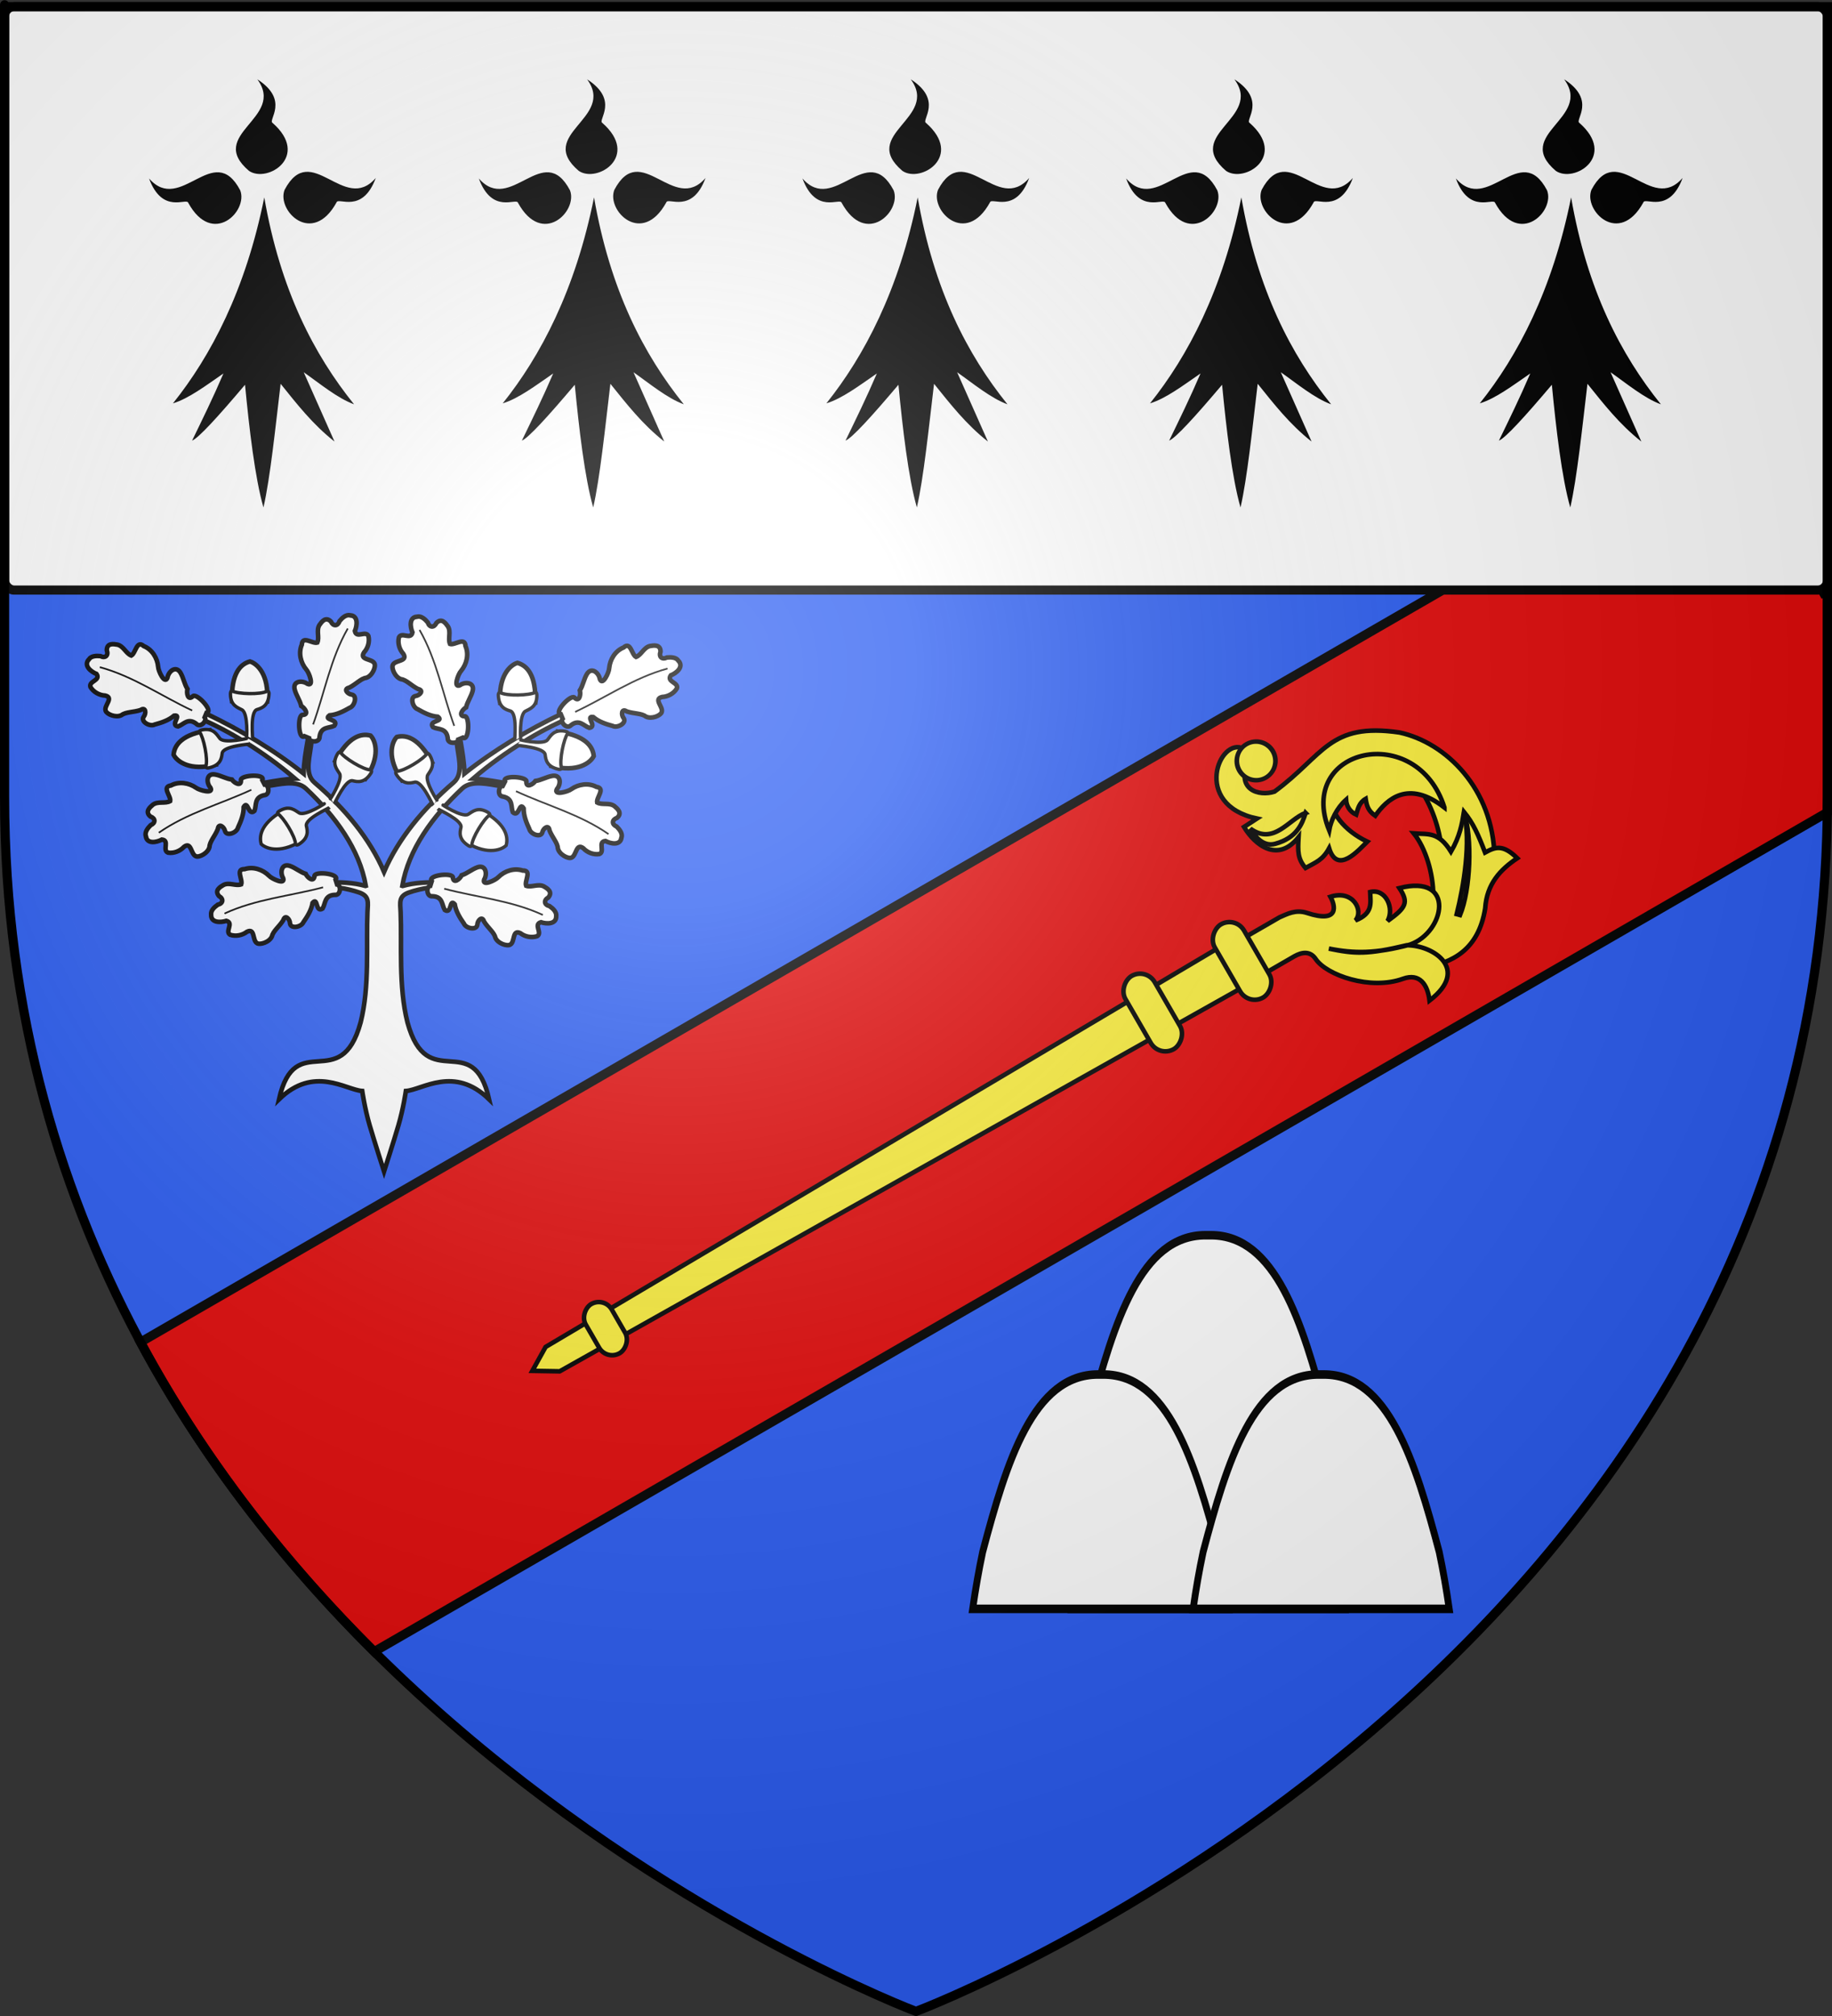 <?xml version="1.0" encoding="UTF-8" standalone="no"?>
<svg
   xmlns:dc="http://purl.org/dc/elements/1.1/"
   xmlns:cc="http://creativecommons.org/ns#"
   xmlns:rdf="http://www.w3.org/1999/02/22-rdf-syntax-ns#"
   xmlns:svg="http://www.w3.org/2000/svg"
   xmlns="http://www.w3.org/2000/svg"
   xmlns:xlink="http://www.w3.org/1999/xlink"
   xmlns:sodipodi="http://sodipodi.sourceforge.net/DTD/sodipodi-0.dtd"
   xmlns:inkscape="http://www.inkscape.org/namespaces/inkscape"
   height="660"
   width="600"
   version="1.0"
   id="svg2"
   sodipodi:version="0.32"
   inkscape:version="0.47pre1"
   sodipodi:docname="blason_ville_fr_Beignon-A_(Morbihan).svg"
   inkscape:export-filename="/Users/olivier/Desktop/Blason Rouge/Blason_Vide_3D.png"
   inkscape:export-xdpi="144"
   inkscape:export-ydpi="144"
   inkscape:output_extension="org.inkscape.output.svg.inkscape">
  <rect width="100%" height="100%" fill="#333333" stroke="none"/>
  <sodipodi:namedview
     inkscape:window-height="706"
     inkscape:window-width="1366"
     inkscape:pageshadow="2"
     inkscape:pageopacity="0.0"
     guidetolerance="10.0"
     gridtolerance="10.0"
     objecttolerance="10"
     borderopacity="1.0"
     bordercolor="#666666"
     pagecolor="#ffffff"
     id="base"
     showgrid="false"
     height="660px"
     inkscape:zoom="0.71969697"
     inkscape:cx="300"
     inkscape:cy="330"
     inkscape:window-x="-8"
     inkscape:window-y="-8"
     inkscape:current-layer="layer3"
     inkscape:object-nodes="true"
     inkscape:window-maximized="1"
     inkscape:snap-global="false" />
  <desc
     id="desc4">Flag of Canton of Valais (Wallis)</desc>
  <defs
     id="defs6">
    <linearGradient
       id="linearGradient2893">
      <stop
         style="stop-color:white;stop-opacity:0.314;"
         offset="0"
         id="stop2895" />
      <stop
         id="stop2897"
         offset="0.19"
         style="stop-color:white;stop-opacity:0.251;" />
      <stop
         style="stop-color:#6b6b6b;stop-opacity:0.125;"
         offset="0.6"
         id="stop2901" />
      <stop
         style="stop-color:black;stop-opacity:0.125;"
         offset="1"
         id="stop2899" />
    </linearGradient>
    <radialGradient
       inkscape:collect="always"
       xlink:href="#linearGradient2893"
       id="radialGradient3163"
       gradientUnits="userSpaceOnUse"
       gradientTransform="matrix(1.353,0,0,1.349,-77.629,-85.747)"
       cx="221.445"
       cy="226.331"
       fx="221.445"
       fy="226.331"
       r="300" />
    <g
       id="f">
      <rect
         id="rect1964"
         style="fill:#28166f"
         y="-30"
         x="-50"
         height="60"
         width="100" />
      <g
         id="g1966"
         style="fill:#ffffff"
         transform="translate(0,-20)">
        <path
           id="path1968"
           d="M -1.212,27.818 C -1.212,22.175 -2.091,20.471 -4.542,13.98 C -5.709,10.888 -5.024,7.103 -2.858,3.601 C -2.082,2.346 -1.114,1.214 0,0 C 1.114,1.214 2.082,2.346 2.858,3.601 C 5.024,7.103 5.709,10.888 4.542,13.98 C 2.091,20.471 1.212,22.175 1.212,27.818 L -1.212,27.818 z" />
        <path
           id="rwi"
           d="M 2.922,27.672 C 2.922,21.721 5.239,17.829 8.501,16.66 C 9.949,16.141 11.808,16.387 13.519,18.107 C 15.638,20.236 16.255,26.1 10.036,27.228 C 10.694,26.272 10.655,24.147 9.322,23.441 C 8.331,22.916 7.209,23.188 6.646,23.564 C 5.822,24.116 4.917,25.67 4.967,27.672 L 2.922,27.672 z" />
        <path
           id="path1971"
           d="M 1.777,30.183 C 1.79,32.191 2.795,33.518 4.516,34.257 C 4.295,34.955 3.257,36.378 1.831,36.281 C 1.55,37.787 1.282,38.632 0,40 C -1.282,38.632 -1.55,37.787 -1.831,36.281 C -3.257,36.378 -4.295,34.955 -4.516,34.257 C -2.795,33.518 -1.79,32.191 -1.777,30.183 L 1.777,30.183 z" />
        <use
           xlink:href="#rwi"
           height="400"
           width="800"
           y="0"
           x="0"
           id="use1973"
           transform="scale(-1,1)" />
        <rect
           id="rect1975"
           y="27.331"
           x="-7.923"
           height="3.218"
           width="15.846" />
      </g>
    </g>
    <g
       id="s">
      <g
         id="c">
        <path
           id="t"
           d="M 0,0 L 0,1 L 0.5,1 L 0,0 z"
           transform="matrix(0.951,0.309,-0.309,0.951,0,-1)" />
        <use
           xlink:href="#t"
           transform="scale(-1,1)"
           id="use2144"
           x="0"
           y="0"
           width="810"
           height="540" />
      </g>
      <g
         id="a">
        <use
           xlink:href="#c"
           transform="matrix(0.309,0.951,-0.951,0.309,0,0)"
           id="use2147"
           x="0"
           y="0"
           width="810"
           height="540" />
        <use
           xlink:href="#c"
           transform="matrix(-0.809,0.588,-0.588,-0.809,0,0)"
           id="use2149"
           x="0"
           y="0"
           width="810"
           height="540" />
      </g>
      <use
         xlink:href="#a"
         transform="scale(-1,1)"
         id="use2151"
         x="0"
         y="0"
         width="810"
         height="540" />
    </g>
    <g
       id="s-4">
      <g
         id="c-6">
        <path
           transform="matrix(0.951,0.309,-0.309,0.951,0,-1)"
           d="M 0,0 L 0,1 L 0.5,1 L 0,0 z"
           id="t-0" />
        <use
           height="540"
           width="810"
           y="0"
           x="0"
           id="use2144-7"
           transform="scale(-1,1)"
           xlink:href="#t-0" />
      </g>
      <g
         id="a-1">
        <use
           height="540"
           width="810"
           y="0"
           x="0"
           id="use2147-7"
           transform="matrix(0.309,0.951,-0.951,0.309,0,0)"
           xlink:href="#c-6" />
        <use
           height="540"
           width="810"
           y="0"
           x="0"
           id="use2149-7"
           transform="matrix(-0.809,0.588,-0.588,-0.809,0,0)"
           xlink:href="#c-6" />
      </g>
      <use
         height="540"
         width="810"
         y="0"
         x="0"
         id="use2151-7"
         transform="scale(-1,1)"
         xlink:href="#a-1" />
    </g>
    <pattern
       id="pattern4124"
       patternTransform="translate(-328.318,-112.593)"
       height="199.71"
       width="178.168"
       patternUnits="userSpaceOnUse">
      <g
         id="g4119"
         transform="matrix(0.806,0,0,0.77,264.813,86.782)">
        <path
           inkscape:tile-y0="-111.58328"
           inkscape:tile-x0="-325.61408"
           inkscape:tile-h="127.72503"
           inkscape:tile-w="108.61065"
           inkscape:tile-cy="-47.720769"
           inkscape:tile-cx="-271.30875"
           d="M -267.374,-6.853 L -272.223,16.977 L -277.071,-6.853 L -277.071,-26.381 L -277.071,-51.594 L -302.284,-51.594 L -302.284,-37.048 L -311.982,-37.048 L -311.982,-51.594 L -326.528,-51.594 L -326.528,-61.291 L -311.982,-61.291 L -311.982,-75.837 L -302.284,-75.837 L -302.284,-61.291 L -277.071,-61.291 L -277.071,-86.504 L -291.617,-86.504 L -291.617,-96.202 L -277.071,-96.202 L -277.071,-110.748 L -267.374,-110.748 L -267.374,-96.202 L -252.828,-96.202 L -252.828,-86.504 L -267.374,-86.504 L -267.374,-61.291 L -242.161,-61.291 L -242.161,-75.837 L -232.463,-75.837 L -232.463,-61.291 L -217.917,-61.291 L -217.917,-51.594 L -232.463,-51.594 L -232.463,-37.048 L -242.161,-37.048 L -242.161,-51.594 L -267.374,-51.594 L -267.374,-26.381 L -267.374,-6.853 z"
           id="path4262"
           sodipodi:nodetypes="cccccccccccccccccccccccccccccccccccccccc"
           style="fill:#fcef3c;fill-opacity:1;stroke:#000000;stroke-width:3.807;stroke-miterlimit:4;stroke-dasharray:none;stroke-opacity:1;display:inline" />
        <use
           id="use2607"
           xlink:href="#path4262"
           inkscape:tiled-clone-of="#path4262"
           y="0"
           x="0"
           width="601.465"
           height="658.974" />
        <use
           id="use2613"
           transform="translate(108.611,127.725)"
           xlink:href="#path4262"
           inkscape:tiled-clone-of="#path4262"
           y="0"
           x="0"
           width="601.465"
           height="658.974" />
      </g>
    </pattern>
    <g
       id="s-9">
      <g
         id="c-3">
        <path
           id="t-4"
           d="M 0,0 L 0,1 L 0.5,1 L 0,0 z"
           transform="matrix(0.951,0.309,-0.309,0.951,0,-1)" />
        <use
           xlink:href="#t-4"
           transform="scale(-1,1)"
           id="use2144-4"
           x="0"
           y="0"
           width="810"
           height="540" />
      </g>
      <g
         id="a-6">
        <use
           xlink:href="#c-3"
           transform="matrix(0.309,0.951,-0.951,0.309,0,0)"
           id="use2147-0"
           x="0"
           y="0"
           width="810"
           height="540" />
        <use
           xlink:href="#c-3"
           transform="matrix(-0.809,0.588,-0.588,-0.809,0,0)"
           id="use2149-6"
           x="0"
           y="0"
           width="810"
           height="540" />
      </g>
      <use
         xlink:href="#a-6"
         transform="scale(-1,1)"
         id="use2151-6"
         x="0"
         y="0"
         width="810"
         height="540" />
    </g>
    <g
       id="f-0">
      <rect
         width="100"
         height="60"
         x="-50"
         y="-30"
         style="fill:#28166f"
         id="rect1964-9" />
      <g
         transform="translate(0,-20)"
         style="fill:#ffffff"
         id="g1966-0">
        <path
           d="M -1.212,27.818 C -1.212,22.175 -2.091,20.471 -4.542,13.98 C -5.709,10.888 -5.024,7.103 -2.858,3.601 C -2.082,2.346 -1.114,1.214 0,0 C 1.114,1.214 2.082,2.346 2.858,3.601 C 5.024,7.103 5.709,10.888 4.542,13.98 C 2.091,20.471 1.212,22.175 1.212,27.818 L -1.212,27.818 z"
           id="path1968-0" />
        <path
           d="M 2.922,27.672 C 2.922,21.721 5.239,17.829 8.501,16.66 C 9.949,16.141 11.808,16.387 13.519,18.107 C 15.638,20.236 16.255,26.1 10.036,27.228 C 10.694,26.272 10.655,24.147 9.322,23.441 C 8.331,22.916 7.209,23.188 6.646,23.564 C 5.822,24.116 4.917,25.67 4.967,27.672 L 2.922,27.672 z"
           id="rwi-6" />
        <path
           d="M 1.777,30.183 C 1.79,32.191 2.795,33.518 4.516,34.257 C 4.295,34.955 3.257,36.378 1.831,36.281 C 1.55,37.787 1.282,38.632 0,40 C -1.282,38.632 -1.55,37.787 -1.831,36.281 C -3.257,36.378 -4.295,34.955 -4.516,34.257 C -2.795,33.518 -1.79,32.191 -1.777,30.183 L 1.777,30.183 z"
           id="path1971-1" />
        <use
           transform="scale(-1,1)"
           id="use1973-3"
           x="0"
           y="0"
           width="800"
           height="400"
           xlink:href="#rwi-6" />
        <rect
           width="15.846"
           height="3.218"
           x="-7.923"
           y="27.331"
           id="rect1975-8" />
      </g>
    </g>
    <g
       id="s-4-8">
      <g
         id="c-6-6">
        <path
           id="t-0-0"
           d="M 0,0 L 0,1 L 0.5,1 L 0,0 z"
           transform="matrix(0.951,0.309,-0.309,0.951,0,-1)" />
        <use
           xlink:href="#t-0-0"
           transform="scale(-1,1)"
           id="use2144-7-2"
           x="0"
           y="0"
           width="810"
           height="540" />
      </g>
      <g
         id="a-1-4">
        <use
           xlink:href="#c-6-6"
           transform="matrix(0.309,0.951,-0.951,0.309,0,0)"
           id="use2147-7-8"
           x="0"
           y="0"
           width="810"
           height="540" />
        <use
           xlink:href="#c-6-6"
           transform="matrix(-0.809,0.588,-0.588,-0.809,0,0)"
           id="use2149-7-6"
           x="0"
           y="0"
           width="810"
           height="540" />
      </g>
      <use
         xlink:href="#a-1-4"
         transform="scale(-1,1)"
         id="use2151-7-5"
         x="0"
         y="0"
         width="810"
         height="540" />
    </g>
    <g
       id="s-5">
      <g
         id="c-7">
        <path
           id="t-6"
           d="M 0,0 L 0,1 L 0.5,1 L 0,0 z"
           transform="matrix(0.951,0.309,-0.309,0.951,0,-1)" />
        <use
           xlink:href="#t-6"
           transform="scale(-1,1)"
           id="use2144-1"
           x="0"
           y="0"
           width="810"
           height="540" />
      </g>
      <g
         id="a-8">
        <use
           xlink:href="#c-7"
           transform="matrix(0.309,0.951,-0.951,0.309,0,0)"
           id="use2147-9"
           x="0"
           y="0"
           width="810"
           height="540" />
        <use
           xlink:href="#c-7"
           transform="matrix(-0.809,0.588,-0.588,-0.809,0,0)"
           id="use2149-2"
           x="0"
           y="0"
           width="810"
           height="540" />
      </g>
      <use
         xlink:href="#a-8"
         transform="scale(-1,1)"
         id="use2151-79"
         x="0"
         y="0"
         width="810"
         height="540" />
    </g>
    <g
       id="f-9">
      <rect
         width="100"
         height="60"
         x="-50"
         y="-30"
         style="fill:#28166f"
         id="rect1964-6" />
      <g
         transform="translate(0,-20)"
         style="fill:#ffffff"
         id="g1966-5">
        <path
           d="M -1.212,27.818 C -1.212,22.175 -2.091,20.471 -4.542,13.98 C -5.709,10.888 -5.024,7.103 -2.858,3.601 C -2.082,2.346 -1.114,1.214 0,0 C 1.114,1.214 2.082,2.346 2.858,3.601 C 5.024,7.103 5.709,10.888 4.542,13.98 C 2.091,20.471 1.212,22.175 1.212,27.818 L -1.212,27.818 z"
           id="path1968-1" />
        <path
           d="M 2.922,27.672 C 2.922,21.721 5.239,17.829 8.501,16.66 C 9.949,16.141 11.808,16.387 13.519,18.107 C 15.638,20.236 16.255,26.1 10.036,27.228 C 10.694,26.272 10.655,24.147 9.322,23.441 C 8.331,22.916 7.209,23.188 6.646,23.564 C 5.822,24.116 4.917,25.67 4.967,27.672 L 2.922,27.672 z"
           id="rwi-0" />
        <path
           d="M 1.777,30.183 C 1.79,32.191 2.795,33.518 4.516,34.257 C 4.295,34.955 3.257,36.378 1.831,36.281 C 1.55,37.787 1.282,38.632 0,40 C -1.282,38.632 -1.55,37.787 -1.831,36.281 C -3.257,36.378 -4.295,34.955 -4.516,34.257 C -2.795,33.518 -1.79,32.191 -1.777,30.183 L 1.777,30.183 z"
           id="path1971-9" />
        <use
           transform="scale(-1,1)"
           id="use1973-9"
           x="0"
           y="0"
           width="800"
           height="400"
           xlink:href="#rwi-0" />
        <rect
           width="15.846"
           height="3.218"
           x="-7.923"
           y="27.331"
           id="rect1975-6" />
      </g>
    </g>
    <g
       id="s-4-3">
      <g
         id="c-6-7">
        <path
           id="t-0-4"
           d="M 0,0 L 0,1 L 0.5,1 L 0,0 z"
           transform="matrix(0.951,0.309,-0.309,0.951,0,-1)" />
        <use
           xlink:href="#t-0-4"
           transform="scale(-1,1)"
           id="use2144-7-3"
           x="0"
           y="0"
           width="810"
           height="540" />
      </g>
      <g
         id="a-1-8">
        <use
           xlink:href="#c-6-7"
           transform="matrix(0.309,0.951,-0.951,0.309,0,0)"
           id="use2147-7-0"
           x="0"
           y="0"
           width="810"
           height="540" />
        <use
           xlink:href="#c-6-7"
           transform="matrix(-0.809,0.588,-0.588,-0.809,0,0)"
           id="use2149-7-8"
           x="0"
           y="0"
           width="810"
           height="540" />
      </g>
      <use
         xlink:href="#a-1-8"
         transform="scale(-1,1)"
         id="use2151-7-8"
         x="0"
         y="0"
         width="810"
         height="540" />
    </g>
    <g
       id="s-6">
      <g
         id="c-8">
        <path
           id="t-1"
           d="M 0,0 L 0,1 L 0.5,1 L 0,0 z "
           transform="matrix(0.951,0.309,-0.309,0.951,0,-1)" />
        <use
           xlink:href="#t-1"
           transform="scale(-1,1)"
           id="use2144-9"
           x="0"
           y="0"
           width="810"
           height="540" />
      </g>
      <g
         id="a-89">
        <use
           xlink:href="#c-8"
           transform="matrix(0.309,0.951,-0.951,0.309,0,0)"
           id="use2147-72"
           x="0"
           y="0"
           width="810"
           height="540" />
        <use
           xlink:href="#c-8"
           transform="matrix(-0.809,0.588,-0.588,-0.809,0,0)"
           id="use2149-28"
           x="0"
           y="0"
           width="810"
           height="540" />
      </g>
      <use
         xlink:href="#a-89"
         transform="scale(-1,1)"
         id="use2151-2"
         x="0"
         y="0"
         width="810"
         height="540" />
    </g>
    <g
       id="s-48">
      <g
         id="c-4">
        <path
           transform="matrix(0.951,0.309,-0.309,0.951,0,-1)"
           d="M 0,0 L 0,1 L 0.5,1 L 0,0 z"
           id="t-9" />
        <use
           height="540"
           width="810"
           y="0"
           x="0"
           id="use2144-92"
           transform="scale(-1,1)"
           xlink:href="#t-9" />
      </g>
      <g
         id="a-5">
        <use
           height="540"
           width="810"
           y="0"
           x="0"
           id="use2147-5"
           transform="matrix(0.309,0.951,-0.951,0.309,0,0)"
           xlink:href="#c-4" />
        <use
           height="540"
           width="810"
           y="0"
           x="0"
           id="use2149-3"
           transform="matrix(-0.809,0.588,-0.588,-0.809,0,0)"
           xlink:href="#c-4" />
      </g>
      <use
         height="540"
         width="810"
         y="0"
         x="0"
         id="use2151-3"
         transform="scale(-1,1)"
         xlink:href="#a-5" />
    </g>
    <g
       id="f-6">
      <rect
         width="100"
         height="60"
         x="-50"
         y="-30"
         style="fill:#28166f"
         id="rect1964-5" />
      <g
         transform="translate(0,-20)"
         style="fill:#ffffff"
         id="g1966-1">
        <path
           d="M -1.212,27.818 C -1.212,22.175 -2.091,20.471 -4.542,13.98 C -5.709,10.888 -5.024,7.103 -2.858,3.601 C -2.082,2.346 -1.114,1.214 0,0 C 1.114,1.214 2.082,2.346 2.858,3.601 C 5.024,7.103 5.709,10.888 4.542,13.98 C 2.091,20.471 1.212,22.175 1.212,27.818 L -1.212,27.818 z"
           id="path1968-09" />
        <path
           d="M 2.922,27.672 C 2.922,21.721 5.239,17.829 8.501,16.66 C 9.949,16.141 11.808,16.387 13.519,18.107 C 15.638,20.236 16.255,26.1 10.036,27.228 C 10.694,26.272 10.655,24.147 9.322,23.441 C 8.331,22.916 7.209,23.188 6.646,23.564 C 5.822,24.116 4.917,25.67 4.967,27.672 L 2.922,27.672 z"
           id="rwi-9" />
        <path
           d="M 1.777,30.183 C 1.79,32.191 2.795,33.518 4.516,34.257 C 4.295,34.955 3.257,36.378 1.831,36.281 C 1.55,37.787 1.282,38.632 0,40 C -1.282,38.632 -1.55,37.787 -1.831,36.281 C -3.257,36.378 -4.295,34.955 -4.516,34.257 C -2.795,33.518 -1.79,32.191 -1.777,30.183 L 1.777,30.183 z"
           id="path1971-6" />
        <use
           transform="scale(-1,1)"
           id="use1973-8"
           x="0"
           y="0"
           width="800"
           height="400"
           xlink:href="#rwi-9" />
        <rect
           width="15.846"
           height="3.218"
           x="-7.923"
           y="27.331"
           id="rect1975-3" />
      </g>
    </g>
  </defs>
  <g
     inkscape:groupmode="layer"
     id="layer3"
     inkscape:label="Fond écu"
     style="display:inline">
    <path
       id="path2855"
       style="fill:#2b5df2;fill-opacity:1;fill-rule:evenodd;stroke:none;stroke-width:1px;stroke-linecap:butt;stroke-linejoin:miter;stroke-opacity:1"
       d="M 300,658.5 C 300,658.5 598.5,546.18 598.5,260.728 C 598.5,-24.723 598.5,2.176 598.5,2.176 L 1.5,2.176 L 1.5,260.728 C 1.5,546.18 300,658.5 300,658.5 z"
       sodipodi:nodetypes="cccccc" />
    <g
       id="g3714"
       transform="translate(212.95,-619.159)" />
    <g
       id="layer9"
       inkscape:label="Fond d'écu"
       transform="translate(212.95,-619.159)">
      <g
         transform="matrix(2,0,0,2,-732.892,-1853.188)"
         inkscape:label="Meubles"
         id="g2807" />
      <g
         transform="matrix(2,0,0,2,1696.976,-413.55)"
         inkscape:label="Meubles"
         id="g4626" />
      <g
         id="g5271"
         inkscape:label="Meubles"
         transform="matrix(2,0,0,2,-732.892,-453.188)" />
      <g
         id="g5273"
         inkscape:label="Reflet final"
         transform="matrix(2,0,0,2,-732.892,-453.188)" />
      <g
         id="g5275"
         inkscape:label="Contour final"
         transform="matrix(2,0,0,2,-732.892,-453.188)" />
    </g>
    <g
       id="layer6"
       inkscape:label="Reflet final"
       transform="translate(212.95,-619.159)" />
    <g
       id="layer5"
       inkscape:label="Contour final"
       transform="translate(212.95,-619.159)" />
    <g
       transform="translate(-817.596,-235.493)"
       inkscape:label="Calque 1"
       id="g3645">
      <g
         id="g7133"
         transform="translate(109.318,303.367)" />
    </g>
    <g
       style="stroke:#000000;stroke-width:2;stroke-miterlimit:4;stroke-opacity:1;stroke-dasharray:none;display:inline"
       id="g26849"
       transform="matrix(0.5,0.866,-0.866,0.5,901.125,714.439)" />
    <g
       style="stroke:#000000;stroke-width:2;stroke-miterlimit:4;stroke-opacity:1;stroke-dasharray:none;display:inline"
       id="g26851"
       transform="matrix(0.5,0.866,-0.866,0.5,901.125,714.439)" />
    <g
       style="stroke:#000000;stroke-width:2;stroke-miterlimit:4;stroke-opacity:1;stroke-dasharray:none;display:inline"
       id="g26853"
       transform="matrix(0.5,0.866,-0.866,0.5,995.712,724.987)">
      <g
         id="g5818"
         transform="translate(873,-55.32)"
         style="stroke:#000000;stroke-width:2;stroke-miterlimit:4;stroke-opacity:1;stroke-dasharray:none" />
      <g
         id="g5820"
         transform="translate(873,-55.32)"
         style="stroke:#000000;stroke-width:2;stroke-miterlimit:4;stroke-opacity:1;stroke-dasharray:none" />
      <g
         id="g5822"
         transform="translate(873,-55.32)"
         style="stroke:#000000;stroke-width:2;stroke-miterlimit:4;stroke-opacity:1;stroke-dasharray:none" />
    </g>
    <g
       style="stroke:#000000;stroke-width:2;stroke-miterlimit:4;stroke-opacity:1;stroke-dasharray:none;display:inline"
       id="layer5-1"
       transform="matrix(0.5,0.866,-0.866,0.5,995.712,724.987)">
      <g
         style="stroke:#000000;stroke-width:2;stroke-miterlimit:4;stroke-opacity:1;stroke-dasharray:none;display:inline"
         id="g5438"
         transform="translate(-582.739,640.167)" />
      <g
         style="stroke:#000000;stroke-width:2;stroke-miterlimit:4;stroke-opacity:1;stroke-dasharray:none;display:inline"
         id="g5440"
         transform="translate(-526.311,563.527)" />
      <g
         id="g5559"
         transform="translate(-526.311,563.527)"
         style="stroke:#000000;stroke-width:2;stroke-miterlimit:4;stroke-opacity:1;stroke-dasharray:none" />
      <g
         style="stroke:#000000;stroke-width:2;stroke-miterlimit:4;stroke-opacity:1;stroke-dasharray:none;display:inline"
         id="g5561"
         transform="translate(-526.311,563.527)" />
    </g>
    <g
       style="stroke:#000000;stroke-width:2;stroke-miterlimit:4;stroke-opacity:1;stroke-dasharray:none;display:inline"
       id="layer6-5"
       transform="matrix(0.5,0.866,-0.866,0.5,995.712,724.987)" />
    <g
       transform="translate(29.915,-1710.964)"
       id="g2119">
      <g
         transform="translate(-1361.835,-74.826)"
         id="g11024" />
    </g>
    <g
       transform="translate(700,-5.6047684e-4)"
       id="g31727" />
    <path
       style="fill:#e20909;fill-opacity:1;fill-rule:nonzero;stroke:#000000;stroke-opacity:1;stroke-width:3"
       d="M 565.656 139.75 C 565.211 139.783 564.76 139.916 564.344 140.156 L 46 439.406 C 67.243 478.937 94.203 512.558 122.562 540.719 L 598.438 265.969 C 598.46 264.223 598.5 262.478 598.5 260.719 L 598.5 194.531 C 597.665 194.202 596.692 194.229 595.844 194.719 C 597.323 193.864 597.823 191.98 596.969 190.5 L 568.531 141.281 C 567.997 140.356 567.081 139.819 566.094 139.75 C 565.946 139.74 565.805 139.739 565.656 139.75 z "
       id="rect15049" />
    <rect
       style="fill:#ffffff;fill-opacity:1;fill-rule:nonzero;stroke:#000000;stroke-opacity:1;stroke-width:3"
       id="rect2912"
       width="597"
       height="191"
       x="1.5"
       y="2.176"
       ry="3.126" />
    <g
       id="g18874"
       transform="matrix(0.625,0,0,0.625,262.249,25.325)">
      <g
         transform="translate(-684.394,-94.79)"
         style="display:inline"
         inkscape:label="Fond écu"
         id="layer3-4">
        <g
           id="g12820"
           transform="translate(1400,-5.6023842e-4)" />
        <g
           id="g3645-3"
           transform="translate(579.77,-597.725)">
          <g
             id="g7133-9"
             transform="translate(109.318,303.367)" />
        </g>
        <g
           style="display:inline"
           id="g6129"
           transform="translate(-131.326,9.233)" />
        <g
           transform="translate(700,-2.8023842e-4)"
           style="display:inline"
           inkscape:label="Meubles"
           id="g20265" />
      </g>
      <g
         transform="translate(-684.394,-94.79)"
         style="display:inline"
         inkscape:label="Meubles"
         id="layer4-8">
        <g
           id="g50302"
           transform="translate(3633.79,816.71)" />
        <g
           id="g50306"
           transform="translate(2813.56,218.986)">
          <g
             id="g50308"
             transform="translate(109.318,303.367)" />
        </g>
        <g
           style="display:inline"
           id="g50310"
           transform="translate(2102.465,825.944)" />
        <g
           transform="translate(2933.79,816.711)"
           style="display:inline"
           inkscape:label="Meubles"
           id="g50312" />
        <g
           id="g4387"
           inkscape:label="Meubles"
           style="display:inline"
           transform="translate(2233.79,816.711)" />
        <g
           inkscape:tile-y0="35.930804"
           inkscape:tile-x0="55.51442"
           id="use18536"
           style="fill:#000000;stroke:none;display:inline"
           transform="matrix(0.694,0,0,0.694,483.951,63.552)">
          <g
             id="g4543"
             style="fill:#000000;fill-opacity:1;stroke:none">
            <path
               id="path4545"
               style="fill:#000000;fill-opacity:1;fill-rule:evenodd;stroke:none"
               d="m 377.128,135.622 c -14.101,70.111 -40.388,119.752 -68.944,155.439 11.871,-3.562 25.215,-13.69 38.117,-22.55 -7.89,18.385 -15.781,34.445 -23.671,50.668 4.711,-1.747 19.661,-18.122 39.965,-42.145 3.183,33.027 7.487,70.222 13.917,92.616 5.119,-22.358 8.906,-59.364 12.969,-93.342 12.241,15.194 24.13,30.565 40.692,43.599 L 406.92,267.587 c 12.007,8.398 25.274,19.515 38.007,24.201 -30.189,-37.468 -55.61,-86.047 -67.799,-156.166 z" />
            <path
               id="path4547"
               style="fill:#000000;fill-opacity:1;fill-rule:evenodd;stroke:none"
               d="m 319.723,139.698 c -1.296,-4.078 -19.538,8.975 -29.595,-18.387 23.991,27.584 48.78,-29.042 68.834,8.941 6.189,15.671 -20.922,42.86 -39.239,9.446 z" />
            <path
               id="path4549"
               style="fill:#000000;fill-opacity:1;fill-rule:evenodd;stroke:none;display:inline"
               d="m 431.716,139.348 c 1.296,-4.078 19.538,8.975 29.595,-18.387 -23.991,27.584 -48.78,-29.042 -68.834,8.941 -6.189,15.671 20.922,42.86 39.239,9.446 z" />
            <path
               id="path4551"
               style="fill:#000000;fill-opacity:1;fill-rule:evenodd;stroke:none;display:inline"
               d="m 383.382,79.375 c -3.697,-2.154 13.021,-17.109 -11.489,-32.893 21.686,29.431 -38.983,41.27 -6.29,69.126 13.943,9.458 46.392,-11.069 17.779,-36.233 z" />
          </g>
        </g>
      </g>
      <g
         transform="translate(-684.394,-94.79)"
         inkscape:label="Reflet final"
         id="layer2-8" />
      <g
         transform="translate(-684.394,-94.79)"
         inkscape:label="Contour final"
         id="layer1-0" />
    </g>
    <use
       x="0"
       y="0"
       xlink:href="#g18874"
       id="use18911"
       transform="translate(106,0)"
       width="600"
       height="660" />
    <use
       x="0"
       y="0"
       xlink:href="#g18874"
       id="use18913"
       transform="translate(-106,0)"
       width="600"
       height="660" />
    <use
       x="0"
       y="0"
       xlink:href="#g18874"
       id="use18915"
       transform="translate(-214,0)"
       width="600"
       height="660" />
    <use
       x="0"
       y="0"
       xlink:href="#g18874"
       id="use18917"
       transform="translate(214,0)"
       width="600"
       height="660" />
  </g>
  <g
     inkscape:groupmode="layer"
     id="layer4"
     inkscape:label="Meubles">
    <g
       transform="translate(-247.382,200.898)"
       id="g3714-4" />
    <g
       transform="translate(-247.382,200.898)"
       inkscape:label="Fond d'écu"
       id="layer9-9">
      <g
         id="g2807-6"
         inkscape:label="Meubles"
         transform="matrix(2,0,0,2,-732.892,-1853.188)" />
      <g
         id="g4626-3"
         inkscape:label="Meubles"
         transform="matrix(2,0,0,2,1696.976,-413.55)" />
      <g
         transform="matrix(2,0,0,2,-732.892,-453.188)"
         inkscape:label="Meubles"
         id="g5271-7" />
      <g
         transform="matrix(2,0,0,2,-732.892,-453.188)"
         inkscape:label="Reflet final"
         id="g5273-8" />
      <g
         transform="matrix(2,0,0,2,-732.892,-453.188)"
         inkscape:label="Contour final"
         id="g5275-8" />
    </g>
    <g
       transform="translate(-247.382,200.898)"
       inkscape:label="Reflet final"
       id="layer6-2" />
    <g
       transform="translate(-247.382,200.898)"
       inkscape:label="Contour final"
       id="layer5-9" />
    <g
       transform="translate(890.629,188.607)"
       inkscape:label="Meubles"
       id="g26149" />
    <g
       transform="translate(2105.563,908.426)"
       inkscape:label="Meubles"
       id="g26153" />
    <g
       id="g26155"
       inkscape:label="Meubles"
       transform="translate(1520.792,892.423)" />
    <g
       id="g4945"
       inkscape:label="Calque 1"
       transform="translate(895.317,580.155)" />
    <g
       transform="translate(590.318,631.997)"
       id="layer1-9"
       inkscape:label="Calque 1">
      <g
         transform="matrix(0.501,0,0,0.501,19.979,-42.364)"
         inkscape:label="Calque 1"
         id="g5327" />
    </g>
    <g
       style="display:inline"
       id="g15149"
       transform="matrix(0.5,0.866,-0.866,0.5,275.373,-432.071)">
      <path
         sodipodi:nodetypes="cccccccccccccz"
         id="path13031"
         d="m 676.272,191.391 c -6.564,15.967 8.46,22.898 22.765,13.103 0.978,3.836 4.544,13.922 -4.368,11.912 2.279,3.75 1.796,5.912 1.721,9.926 -3.926,0.706 -5.916,-0.482 -9.886,-3.084 3.997,10.122 -4.804,13.648 -11.82,13.805 l -0.265,-5.029 c -14.736,16.29 -29.506,-2.938 -21.971,-7.676 l 3.706,0 c 6.536,9.538 12.427,3.365 13.5,-1.721 -2.204,-20.005 -10.757,-26.87 3.706,-45.132 10.502,-11.592 31.323,-17.324 50.835,-6.588 l -8.766,15.022 c -7.406,-5.022 -32.574,-10.551 -39.157,5.463 z"
         style="fill:#fcef3c;fill-opacity:1;stroke:#000000;stroke-width:1.5;stroke-miterlimit:4;stroke-opacity:1;stroke-dasharray:none;display:inline" />
      <path
         sodipodi:nodetypes="ccccccccc"
         id="path13033"
         d="m 706.449,172.2 c 3.165,2.587 6.249,5.18 9.132,10.191 -7.8,0.247 -8.561,3.611 -11.25,7.544 12.2,-1.856 33.492,7.886 28.719,18.844 l 10.722,0.877 c 3.697,-9.338 4.16,-19.018 -6.485,-27.662 -6.755,-4.528 -8.548,-10.71 -9,-17.338 -6.33,1.776 -6.785,4.315 -6.882,8.206 -6.221,-0.99 -10.191,-1.425 -14.956,-0.662 z"
         style="fill:#fcef3c;fill-opacity:1;stroke:#000000;stroke-width:1.5;stroke-miterlimit:4;stroke-opacity:1;stroke-dasharray:none;display:inline" />
      <path
         sodipodi:nodetypes="cccc"
         id="path13035"
         d="m 706.449,172.2 c 9.826,2.948 20.88,12.146 27.794,18.794 l 0.794,-0.794 c -5.49,-7.111 -19.673,-16.072 -28.588,-18 z"
         style="fill:#fcef3c;fill-opacity:1;stroke:#000000;stroke-width:1.5;stroke-miterlimit:4;stroke-opacity:1;stroke-dasharray:none;display:inline" />
      <path
         sodipodi:nodetypes="ccccccc"
         id="path13037"
         d="m 701.985,177.031 c -13.993,5.724 -11.727,15.031 -8.984,20.969 -2.611,1.248 -4.32,0.735 -6.363,-0.054 -10e-4,2.521 1.544,3.803 2.925,5.278 -1.919,1.353 -4.11,1.31 -5.885,0.429 0.829,4.009 3.399,7.678 5.908,9.804 -28.912,-4.099 -16.632,-42.879 12.398,-36.426 z"
         style="fill:#fcef3c;fill-opacity:1;stroke:#000000;stroke-width:1.5;stroke-miterlimit:4;stroke-opacity:1;stroke-dasharray:none;display:inline" />
      <path
         sodipodi:nodetypes="cscc"
         id="path13039"
         d="m 680.795,217.289 c 2.675,2.922 5.586,6.655 3.782,13.647 -1.045,4.048 -5.596,4.592 -8.385,4.604 8.731,-3.912 3.552,-12.549 4.604,-18.251 z"
         style="fill:#fcef3c;fill-opacity:1;stroke:#000000;stroke-width:1.5;stroke-miterlimit:4;stroke-opacity:1;stroke-dasharray:none;display:inline" />
      <path
         sodipodi:nodetypes="ccscccccccccssccc"
         id="path13041"
         d="m 706.116,258.698 0,-16.91 c 0.319,-2.694 0.334,-5.904 3.288,-8.55 8.483,-7.596 2.337,-9.241 -0.778,-9.262 1.631,-7.664 9.458,-7.224 10.808,-3.234 0.924,-6.159 -2.439,-7.12 -5.65,-8.813 1.464,-5.041 8.586,-4.296 11.071,-0.203 -0.758,-7.442 -1.696,-9.072 -7.394,-8.742 5.143,-18.49 20.023,-5.729 17.757,6.248 -3.038,11.286 -6.622,17.35 -12.167,23.677 5.789,-6.484 8.006,-9.833 11.838,-22.69 4.285,-7.473 17.2,-14.116 19.402,2.631 -4.792,-2.058 -9.495,-1.782 -10.523,3.946 -2.018,11.252 -13.592,21.116 -19.895,21.539 -3.442,0.231 -4.241,3.02 -4.275,5.59 l 0,14.772 -13.482,3.6e-4 z"
         style="fill:#fcef3c;fill-opacity:1;stroke:#000000;stroke-width:1.5;stroke-miterlimit:4;stroke-opacity:1;stroke-dasharray:none;display:inline" />
      <path
         transform="matrix(0.821,0,0,0.892,-120.165,-7.456)"
         d="m 955.463,258.138 c 0,3.918 -3.452,7.093 -7.71,7.093 -4.258,0 -7.71,-3.176 -7.71,-7.093 0,-3.918 3.452,-7.093 7.71,-7.093 4.258,0 7.71,3.176 7.71,7.093 z"
         sodipodi:ry="7.0934973"
         sodipodi:rx="7.7103229"
         sodipodi:cy="258.13797"
         sodipodi:cx="947.75293"
         id="path13043"
         style="fill:#fcef3c;fill-opacity:1;stroke:#000000;stroke-width:1.753;stroke-miterlimit:4;stroke-opacity:1;stroke-dasharray:none;display:inline"
         sodipodi:type="arc" />
      <path
         sodipodi:nodetypes="cccccc"
         id="path11256"
         d="m 704.668,254.922 15.36,0 -3.072,265.344 -4.608,7.68 -4.608,-7.68 -3.072,-265.344 z"
         inkscape:transform-center-y="-4.0866085"
         inkscape:transform-center-x="-173.94282"
         style="fill:#fcef3c;fill-opacity:1;stroke:#000000;stroke-width:1.5;stroke-miterlimit:4;stroke-opacity:1;stroke-dasharray:none" />
      <rect
         style="fill:#fcef3c;fill-opacity:1;stroke:#000000;stroke-width:1.5;stroke-miterlimit:4;stroke-opacity:1;stroke-dasharray:none"
         id="rect11258"
         width="18.586"
         height="9.83"
         x="703.055"
         y="495.382"
         ry="4.915" />
      <rect
         style="fill:#fcef3c;fill-opacity:1;stroke:#000000;stroke-width:1.5;stroke-miterlimit:4;stroke-opacity:1;stroke-dasharray:none"
         id="rect11260"
         width="27.648"
         height="11.059"
         x="698.524"
         y="287.792"
         ry="5.53" />
      <rect
         ry="5.53"
         y="254"
         x="698.524"
         height="11.059"
         width="27.648"
         id="rect11304"
         style="fill:#fcef3c;fill-opacity:1;stroke:#000000;stroke-width:1.5;stroke-miterlimit:4;stroke-opacity:1;stroke-dasharray:none" />
    </g>
    <g
       id="g21295"
       transform="matrix(-0.381,0,0,0.381,1008.734,201.472)" />
    <g
       id="g8179"
       transform="translate(6,2)">
      <path
         sodipodi:nodetypes="cccccscccccccccscscccccccccsccccccccscsccccc"
         id="path21473"
         d="m 61.586,231.661 -1.375,1.891 c 7.729,3.269 19.705,10.123 30.422,19.353 -3.185,0.165 -6.365,0.729 -9.556,1.272 l 0.412,1.169 c 3.906,-0.513 9.551,-2.143 12.684,0.791 9.611,8.998 17.599,19.942 19.628,31.866 l -0.103,0.034 c -4.093,-1.144 -8.133,-1.204 -12.341,-1.203 l 0.172,1.444 c 1.097,0.052 5.796,0.354 10.347,1.994 3.109,1.228 2.639,3.076 2.475,6.359 -0.443,10.699 0.749,24.22 -2.234,36.059 -6.531,23.945 -21.428,1.719 -26.744,25.212 11.481,-11.19 21.841,-3.101 27.259,-2.731 0,0 0.808,5.681 2.441,11.256 1.555,5.309 4.709,15.091 4.709,15.091 0,0 3.154,-9.781 4.709,-15.091 1.633,-5.575 2.441,-11.256 2.441,-11.256 5.418,-0.37 15.778,-8.459 27.259,2.731 -5.317,-23.494 -20.213,-1.268 -26.744,-25.212 -2.983,-11.839 -1.792,-25.36 -2.234,-36.059 -0.164,-3.283 -0.634,-5.132 2.475,-6.359 4.551,-1.64 9.25,-1.942 10.347,-1.994 l 0.172,-1.444 c -4.207,-9.8e-4 -8.248,0.059 -12.341,1.203 l -0.103,-0.034 c 2.03,-11.923 10.017,-22.868 19.628,-31.866 3.133,-2.933 8.778,-1.304 12.684,-0.791 l 0.412,-1.169 c -3.191,-0.543 -6.371,-1.107 -9.556,-1.272 10.717,-9.23 22.693,-16.084 30.422,-19.353 l -1.375,-1.891 c -11.299,5.396 -22.303,11.973 -31.866,19.594 -0.064,-3.595 -0.695,-7.201 -1.306,-10.794 l -1.203,0.412 c 0.201,4.103 2.548,10.24 -1.031,13.303 -10.033,8.586 -18.13,18.417 -22.791,29.253 -4.66,-10.836 -12.758,-20.667 -22.791,-29.253 -3.579,-3.063 -1.232,-9.2 -1.031,-13.303 l -1.203,-0.412 c -0.611,3.593 -1.242,7.198 -1.306,10.794 C 83.89,243.634 72.885,237.056 61.586,231.661 l -1.1e-4,0 z"
         style="fill:#ffffff;fill-opacity:1;fill-rule:nonzero;stroke:#000000;stroke-width:1.5;stroke-linecap:square;stroke-linejoin:miter;stroke-miterlimit:4;stroke-opacity:1;stroke-dasharray:none" />
      <g
         id="g8161">
        <g
           id="g21307"
           transform="matrix(-0.222,-0.475,-0.475,0.222,410.921,541.304)">
          <path
             sodipodi:nodetypes="ccccccccccccccccccccccccc"
             id="path21309"
             d="m 722.075,72.353 c -4.954,-1.427 -6.294,4.653 -6.084,8.248 -2.604,4.314 -6.092,-2.777 -9.008,0.014 -2.035,3.037 -2.33,7.222 -0.926,10.594 1.21,5.704 -6.034,1.802 -8.469,4.262 -1.658,1.438 -1.49,7.668 1.723,10.151 2.98,1.501 4.687,6.014 7.918,9.426 3.399,2.073 -0.385,4.183 -3.033,3.539 -3.65,-0.564 -4.06,6.298 -1.461,8.252 2.897,3.418 6.041,6.791 10.187,8.668 2.97,4.423 -6.631,-0.054 -5.07,5.085 2.555,2.689 7.715,3.179 6.357,9.537 -1.572,3.711 4.875,5.566 5.837,3.119 l 3.145,-0.139 c 2.712,3.686 8.379,-10.266 5.881,-12.024 -4.458,-1.518 -0.151,-4.652 2.46,-5.058 1.99,-3.103 5.302,-5.23 7.385,-8.31 3.021,-4.57 -2.442,-7.122 -6.338,-5.978 -4.742,0.317 1.473,-7.029 3.724,-8.159 4.775,-2.76 8.247,-8.018 7.937,-13.642 1.711,-5.734 -6.047,-2.638 -8.647,-4.53 -0.281,-3.546 3.296,-6.839 2.505,-10.729 -0.625,-2.245 -1.696,-6.532 -5.97,-4.559 -2.458,2.485 -5.132,1.383 -5.032,-2.127 -0.861,-2.336 -2.254,-5.255 -5.021,-5.639 l 0,-3e-6 z"
             style="fill:#ffffff;fill-opacity:1;fill-rule:evenodd;stroke:#000000;stroke-width:2.862;stroke-linecap:butt;stroke-linejoin:miter;stroke-miterlimit:4;stroke-opacity:1;stroke-dasharray:none" />
          <path
             sodipodi:nodetypes="cc"
             id="path21311"
             d="m 720.609,144.357 c 0.028,-21.238 3.79,-42.477 0.085,-63.715"
             style="fill:none;stroke:#000000;stroke-width:1.049;stroke-linecap:butt;stroke-linejoin:miter;stroke-miterlimit:4;stroke-opacity:1;stroke-dasharray:none" />
        </g>
        <g
           style="display:inline"
           transform="matrix(-0.419,0,0,0.419,289.216,77.834)"
           id="g21271">
          <path
             style="fill:#ffffff;fill-opacity:1;stroke:#000000;stroke-width:3.577;stroke-miterlimit:4;stroke-opacity:1;stroke-dasharray:none"
             d="m 286.182,358.352 c -0.771,-21.644 6.582,-28.987 13.984,-30.96 5.73,1.689 15.015,10.351 13.401,31.226 l -27.385,-0.266 z"
             id="path21273"
             sodipodi:nodetypes="cccc" />
          <path
             style="fill:#ffffff;fill-opacity:1;stroke:#000000;stroke-width:2.623;stroke-miterlimit:4;stroke-opacity:1;stroke-dasharray:none"
             d="m 297.573,385.388 c 0,3.677 1.397,-17.428 -3.587,-20.177 -3.405,-1.878 -8.987,-3.301 -9.057,-12.195 -0.008,-1.079 0.13,-2.596 1.152,-2.572 l 0,5e-5 0,2e-5 c 4.682,2.411 22.311,3.019 27.608,0.136 1.168,-0.07 1.41,1.17 1.389,1.853 -0.289,9.668 -5.648,11.411 -9.374,12.528 -5.6,1.679 -3.246,21.923 -3.511,23.012"
             id="path21275"
             sodipodi:nodetypes="cssccccssc" />
        </g>
        <g
           id="g7941"
           transform="matrix(-0.21,0.363,-0.363,-0.21,341.646,234.573)"
           style="display:inline"
           inkscape:transform-center-x="-16.589281">
          <path
             sodipodi:nodetypes="cccc"
             id="path7943"
             d="m 286.182,358.352 c -0.771,-21.644 6.582,-28.987 13.984,-30.96 5.73,1.689 15.015,10.351 13.401,31.226 l -27.385,-0.266 z"
             style="fill:#ffffff;fill-opacity:1;stroke:#000000;stroke-width:2.623;stroke-miterlimit:4;stroke-opacity:1;stroke-dasharray:none" />
          <path
             sodipodi:nodetypes="cssccccssc"
             id="path7945"
             d="m 297.573,385.388 c 0,3.677 1.397,-17.428 -3.587,-20.177 -3.405,-1.878 -8.987,-3.301 -9.057,-12.195 -0.008,-1.079 0.13,-2.596 1.152,-2.572 l 0,5e-5 0,2e-5 c 4.682,2.411 22.311,3.019 27.608,0.136 1.168,-0.07 1.41,1.17 1.389,1.853 -0.289,9.668 -5.648,11.411 -9.374,12.528 -5.6,1.679 -3.246,21.923 -3.511,23.012"
             style="fill:#ffffff;fill-opacity:1;stroke:#000000;stroke-width:2.623;stroke-miterlimit:4;stroke-opacity:1;stroke-dasharray:none" />
        </g>
        <use
           x="0"
           y="0"
           xlink:href="#g21307"
           id="use8151"
           transform="matrix(0.643,0.766,-0.766,0.643,222.713,-31.247)"
           width="600"
           height="660" />
        <use
           x="0"
           y="0"
           xlink:href="#g21307"
           id="use8153"
           transform="matrix(-0.707,-0.707,-0.707,0.707,435.064,201.211)"
           width="600"
           height="660" />
        <use
           x="0"
           y="0"
           xlink:href="#g21307"
           id="use8155"
           transform="matrix(0.766,0.643,-0.643,0.766,148.363,-5.311)"
           width="600"
           height="660" />
        <use
           x="0"
           y="0"
           xlink:href="#g21271"
           id="use8157"
           transform="matrix(0.174,-0.985,-0.985,-0.174,371.804,443.949)"
           width="600"
           height="660" />
        <use
           x="0"
           y="0"
           xlink:href="#g21271"
           id="use8159"
           transform="matrix(0.866,-0.5,0.5,0.866,-125.114,134.8)"
           width="600"
           height="660" />
      </g>
      <use
         height="660"
         width="600"
         transform="matrix(-1,0,0,1,239.309,-0.459)"
         id="use8177"
         xlink:href="#g8161"
         y="0"
         x="0" />
    </g>
    <g
       style="display:inline;fill:#ffffff;stroke:#000000;stroke-width:6.988;stroke-miterlimit:4;stroke-opacity:1;stroke-dasharray:none"
       transform="matrix(0.32,0,0,0.4,76.597,264.738)"
       id="g42308">
      <path
         style="fill:#ffffff;fill-opacity:1;fill-rule:evenodd;stroke:#000000;stroke-width:6.988;stroke-linecap:square;stroke-linejoin:miter;stroke-miterlimit:4;stroke-opacity:1;stroke-dasharray:none;stroke-dashoffset:0;display:inline"
         d="m 994.406,349.125 c -66.022,0 -93.475,70.967 -118.031,145.219 -13.233,50.04 -20.847,107.618 -19.812,160.594 l 140.625,0 140.625,0 C 1138.847,601.961 1131.233,544.384 1118,494.344 1093.444,420.092 1065.991,349.125 999.969,349.125 c -0.923,-10e-6 -1.842,-0.019 -2.75,0 -0.01,2.1e-4 -0.021,-1.2e-4 -0.031,0 -0.01,-1.2e-4 -0.021,2.1e-4 -0.031,0 -0.908,-0.019 -1.827,-10e-6 -2.75,0 z"
         id="path42288" />
      <path
         style="fill:#ffffff;fill-opacity:1;fill-rule:evenodd;stroke:#000000;stroke-width:6.988;stroke-linecap:square;stroke-linejoin:miter;stroke-miterlimit:4;stroke-opacity:1;stroke-dasharray:none;stroke-dashoffset:0;display:inline"
         d="m 884.406,463.125 c -66.022,0 -93.476,70.967 -118.031,145.219 -3.957,14.963 -7.379,30.608 -10.25,46.594 l 262.125,0 C 1015.379,638.952 1011.957,623.306 1008,608.344 983.444,534.092 955.991,463.125 889.969,463.125 c -0.923,-10e-6 -1.842,-0.019 -2.75,0 -0.01,2.1e-4 -0.021,-1.2e-4 -0.031,0 -0.01,-1.2e-4 -0.021,2.1e-4 -0.031,0 -0.908,-0.019 -1.827,-10e-6 -2.75,0 z"
         id="path42301" />
      <path
         id="path42306"
         d="m 1110.031,463.125 c -66.022,0 -93.475,70.967 -118.031,145.219 -3.957,14.963 -7.379,30.608 -10.25,46.594 l 262.125,0 c -2.871,-15.986 -6.293,-31.631 -10.25,-46.594 -24.556,-74.252 -52.009,-145.219 -118.031,-145.219 -0.923,-10e-6 -1.842,-0.019 -2.75,0 -0.01,2.1e-4 -0.021,-1.2e-4 -0.031,0 -0.01,-1.2e-4 -0.021,2.1e-4 -0.031,0 -0.908,-0.019 -1.827,-10e-6 -2.75,0 z"
         style="fill:#ffffff;fill-opacity:1;fill-rule:evenodd;stroke:#000000;stroke-width:6.988;stroke-linecap:square;stroke-linejoin:miter;stroke-miterlimit:4;stroke-opacity:1;stroke-dasharray:none;stroke-dashoffset:0;display:inline" />
    </g>
  </g>
  <g
     inkscape:groupmode="layer"
     id="layer2"
     inkscape:label="Reflet final"
     sodipodi:insensitive="true">
    <path
       sodipodi:nodetypes="cccccc"
       d="M 300,658.5 C 300,658.5 598.5,546.18 598.5,260.728 C 598.5,-24.723 598.5,2.176 598.5,2.176 L 1.5,2.176 L 1.5,260.728 C 1.5,546.18 300,658.5 300,658.5 z "
       style="opacity:1;fill:url(#radialGradient3163);fill-opacity:1;fill-rule:evenodd;stroke:none;stroke-width:1px;stroke-linecap:butt;stroke-linejoin:miter;stroke-opacity:1"
       id="path2875"
       inkscape:export-xdpi="144"
       inkscape:export-ydpi="144" />
  </g>
  <g
     inkscape:groupmode="layer"
     id="layer1"
     inkscape:label="Contour final"
     sodipodi:insensitive="true">
    <path
       sodipodi:nodetypes="cccccc"
       d="M 300,658.5 C 300,658.5 1.5,546.18 1.5,260.728 C 1.5,-24.723 1.5,2.176 1.5,2.176 L 598.5,2.176 L 598.5,260.728 C 598.5,546.18 300,658.5 300,658.5 z "
       style="opacity:1;fill:none;fill-opacity:1;fill-rule:evenodd;stroke:#000000;stroke-width:3;stroke-linecap:butt;stroke-linejoin:miter;stroke-miterlimit:4;stroke-dasharray:none;stroke-opacity:1"
       id="path1411"
       inkscape:export-xdpi="144"
       inkscape:export-ydpi="144" />
  </g>
</svg>
